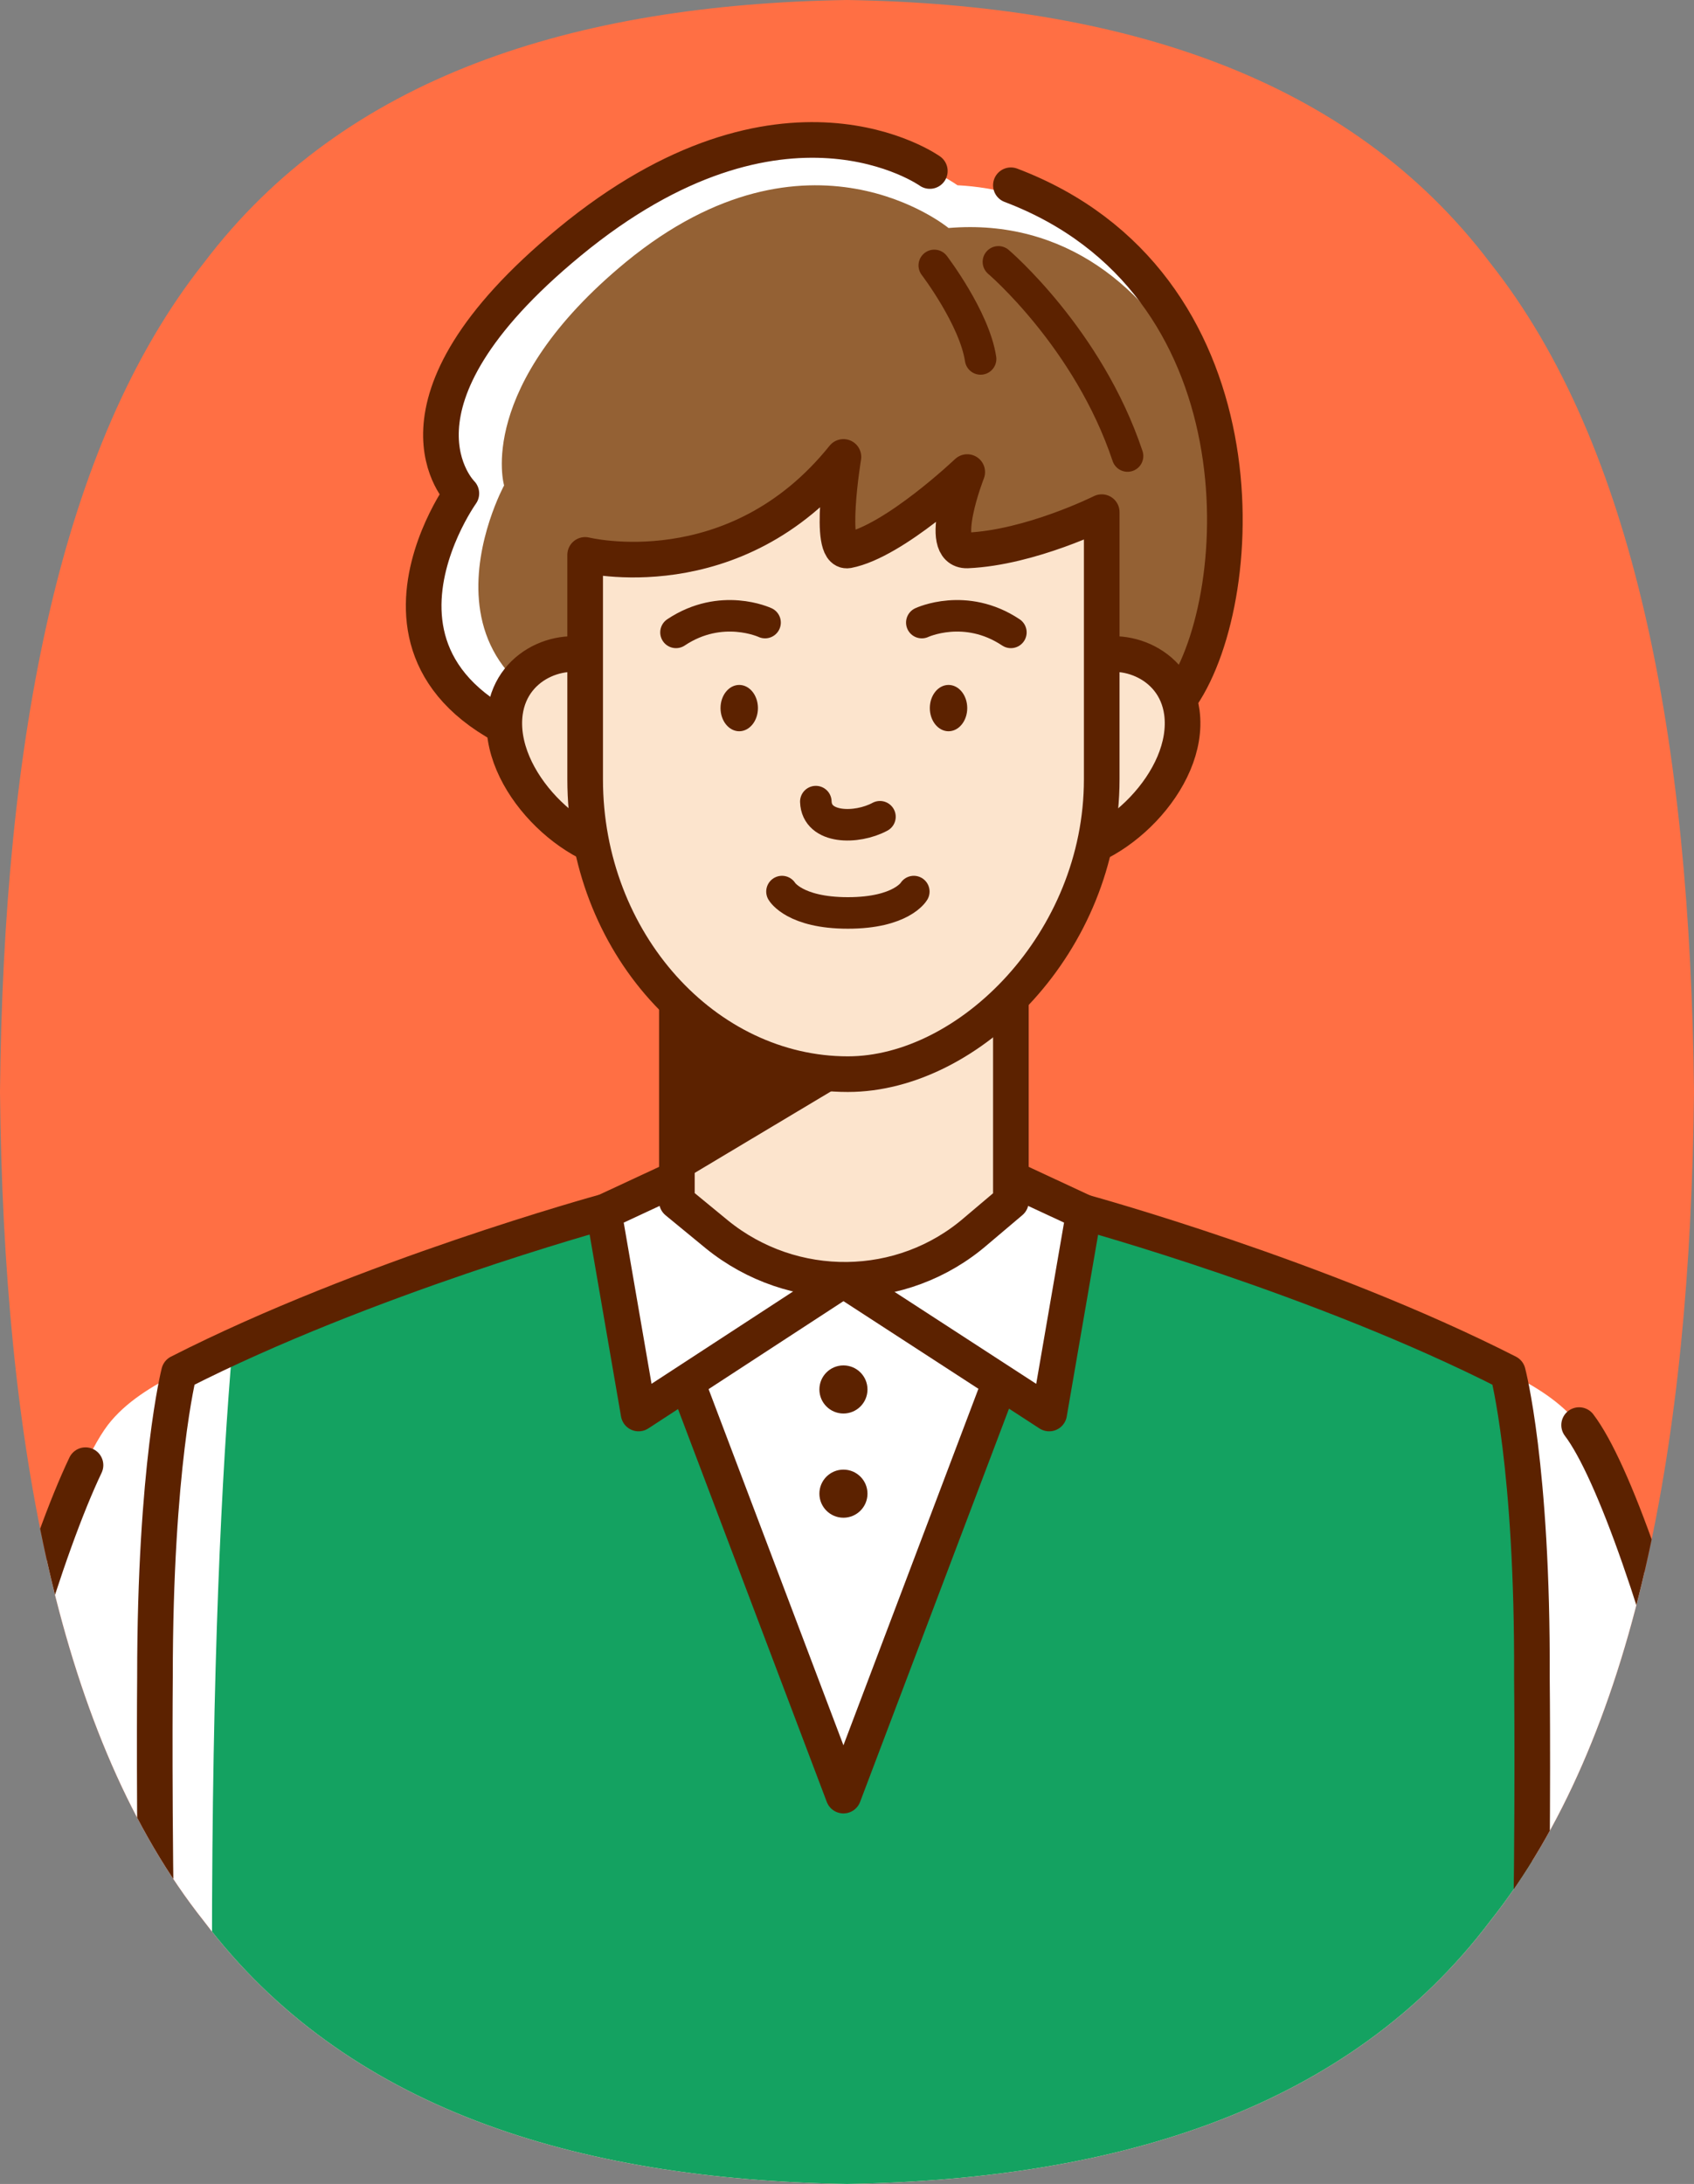 <?xml version="1.0" encoding="utf-8"?>
<!-- Generator: Adobe Illustrator 29.3.1, SVG Export Plug-In . SVG Version: 9.03 Build 55982)  -->
<svg version="1.1" id="レイヤー_1" xmlns="http://www.w3.org/2000/svg" xmlns:xlink="http://www.w3.org/1999/xlink" x="0px"
	 y="0px" viewBox="0 0 190.2 245.2" style="enable-background:new 0 0 190.2 245.2;" xml:space="preserve">
<rect x="0" y="0" width="190.2" height="245.2" fill="#808080" stroke="none"/>
<style type="text/css">
	.ドロップシャドウ{fill:none;}
	.光彩_x0020_外側_x0020_5_x0020_pt{fill:none;}
	.青のネオン{fill:none;stroke:#8AACDA;stroke-width:7;stroke-linecap:round;stroke-linejoin:round;}
	.クロムハイライト{fill:url(#SVGID_1_);stroke:#FFFFFF;stroke-width:0.363;stroke-miterlimit:1;}
	.ジャイブ_GS{fill:#FFDD00;}
	.Alyssa_GS{fill:#A6D0E4;}
	.st0{clip-path:url(#SVGID_00000179605516784453450490000001598543962369160352_);}
	.st1{fill:#FF6F44;}
	.st2{fill:#FFFFFF;}
	.st3{fill:#946134;}
	.st4{fill:none;stroke:#5C2200;stroke-width:4;stroke-linecap:round;stroke-linejoin:round;stroke-miterlimit:10;}
	.st5{fill:#14A261;}
	.st6{fill:#FFFFFF;stroke:#5C2200;stroke-width:4;stroke-linecap:round;stroke-linejoin:round;stroke-miterlimit:10;}
	.st7{fill:#FCE4CD;stroke:#5C2200;stroke-width:4;stroke-linecap:round;stroke-linejoin:round;stroke-miterlimit:10;}
	.st8{fill:none;stroke:#5C2200;stroke-width:3.54;stroke-linecap:round;stroke-miterlimit:10;}
	.st9{fill:#5C2200;}
	.st10{fill:none;stroke:#5C2200;stroke-width:3.54;stroke-linecap:round;stroke-linejoin:round;stroke-miterlimit:10;}
</style>
<linearGradient id="SVGID_1_" gradientUnits="userSpaceOnUse" x1="95.097" y1="122.604" x2="95.097" y2="121.604">
	<stop  offset="0" style="stop-color:#656565"/>
	<stop  offset="0.618" style="stop-color:#1B1B1B"/>
	<stop  offset="0.629" style="stop-color:#545454"/>
	<stop  offset="0.983" style="stop-color:#3E3E3E"/>
</linearGradient>
<g>
	<defs>
		<path id="SVGID_00000128459235928390127160000011897966023732362650_" d="M95.1,245.2c-30.7-0.5-56.4-8.6-72.2-29.5
			C6.7,195.3,0.4,162.2,0,122.6C0.4,83,6.7,49.9,22.9,29.5C38.7,8.6,64.4,0.5,95.1,0c30.7,0.5,56.4,8.6,72.2,29.5
			c16.2,20.4,22.5,53.6,22.9,93.1c-0.4,39.6-6.7,72.7-22.9,93.1C151.5,236.6,125.8,244.7,95.1,245.2z"/>
	</defs>
	<clipPath id="SVGID_00000083050064760732043070000008359004977411587749_">
		<use xlink:href="#SVGID_00000128459235928390127160000011897966023732362650_"  style="overflow:visible;"/>
	</clipPath>
	<g style="clip-path:url(#SVGID_00000083050064760732043070000008359004977411587749_);">
		<rect x="-39.6" y="-7.1" class="st1" width="262.4" height="255.6"/>
		<g>
			<path class="st2" d="M107.5,20.8c0,0-9.4-6.8-21.6-4S49,34.9,49.5,49.7c0.2,5.3,2.2,5.9,2.2,5.9s-8,14-1.1,21.2
				s30.5,7.7,30.5,7.7l53.4-46C134.6,38.6,125.3,21.7,107.5,20.8z"/>
			<g>
				<path class="st3" d="M106.5,25.6c0,0-15.7-13-36.2,3.8c-17,14-13.7,25.1-13.7,25.1S43,79.5,74.8,82.8s52.9,3,60.9-11.3
					S132.7,23.4,106.5,25.6z"/>
				<path class="st4" d="M104.4,19.2c0,0-16.5-11.8-40.5,8C41.7,45.5,51.8,55.4,51.8,55.4S34.1,80.1,71.1,86s54.1,3.2,61.6-7.9
					c7.7-11.4,9.3-46.5-19.2-57.3"/>
				<g>
					<path class="st2" d="M151.7,287.8l52-2.2c-1.1-51.4-18.1-114.7-26.4-125.6c-2-2.6-5-4.4-8-5.9c-28.8-13.8-53.3-19.4-56.7-20.5
						H76.8c-1.3,0-27.9,6.7-56.7,20.5c-3,1.5-6,3.3-8,5.9c-8.3,11-25.3,74.2-26.4,125.6l52,2.2"/>
				</g>
				<path class="st5" d="M172,188.3c0.1-23.7-2.7-34.2-2.7-34.2c-21-10.7-47.6-18-47.6-18h-2.2l-24.8,65.5l-24.8-65.5h-2.2
					c0,0-21.9,6-41.6,15.1c-1.2,14-2.3,35.6-2.3,68.2c0,27.4,1.6,45.1,3.7,56.6h140.8C172.7,250.7,172,188.3,172,188.3z"/>
				<path class="st4" d="M172,188.3c0.1-23.7-2.7-34.2-2.7-34.2c-21-10.7-47.6-18-47.6-18h-2.2l-24.8,65.5l-24.8-65.5h-2.2
					c0,0-26.6,7.3-47.6,18c0,0-2.7,10.5-2.7,34.2c0,0-0.6,62.4,3.8,87.7h147.1C172.7,250.7,172,188.3,172,188.3z"/>
				<polygon class="st3" points="51.8,158.7 51.8,158.7 51.8,158.7 				"/>
				<path class="st4" d="M191.8,201.6c-5.1-20.7-10.7-36.6-14.5-41.6"/>
				<path class="st4" d="M194.5,213.5c4.8,22.4,8.7,48.5,9.2,72.2l-52,2.2H37.8l-52-2.2c1-46.6,15.1-102.9,23.8-121.2"/>
				<polygon class="st6" points="94.7,143.7 71.7,158.7 67.8,136.1 83.7,128.7 				"/>
				<polygon class="st6" points="94.7,143.7 117.8,158.7 121.7,136.1 105.8,128.7 				"/>
				<path class="st7" d="M113.5,134.9l-3.9,3.3c-8.3,7.2-20.6,7.3-29.1,0.4l-4.5-3.7v-28.4h37.5V134.9z"/>
				<g>
					<path class="st7" d="M71.1,96c-6.6,0-15.4-8.4-14.4-16c0.8-5.9,7.3-7.8,10.7-5.8"/>
					<path class="st7" d="M118.3,96c6.6,0,15.4-8.4,14.4-16c-0.8-5.9-7.3-7.8-10.7-5.8"/>
				</g>
				<path class="st7" d="M123.7,57.5v30c0,18.3-14.9,33.1-28.5,33.1h0c-16,0-29.5-14.8-29.5-33.1V62.3c0,0,16.8,4.2,29-11
					c0,0-1.8,10.9,0.5,10.5c5.2-1,13.4-8.8,13.4-8.8s-3.5,8.9,0,8.8C115.7,61.5,123.7,57.5,123.7,57.5z"/>
				<g>
					<g>
						<path class="st8" d="M85.9,69.9c0,0-4.9-2.3-10,1.1"/>
					</g>
					<g>
						<path class="st8" d="M103.5,69.9c0,0,4.9-2.3,10,1.1"/>
					</g>
				</g>
				<path class="st9" d="M95.2,121.4l-20.4,12.2l0.2-22.1C75,111.5,83.9,121.3,95.2,121.4z"/>
				<path class="st8" d="M91.6,90c0.1,3.1,4.6,3.1,7.2,1.7"/>
				<path class="st8" d="M112.1,29.4c0,0,10.1,8.6,14.5,21.8"/>
				<path class="st8" d="M104.9,29.8c0,0,4.5,5.9,5.2,10.5"/>
				<g>
					<ellipse class="st9" cx="83" cy="79.5" rx="2.1" ry="2.6"/>
					<ellipse class="st9" cx="106.5" cy="79.5" rx="2.1" ry="2.6"/>
				</g>
				<path class="st10" d="M102.6,100.1c0,0-1.4,2.4-7.4,2.4s-7.4-2.4-7.4-2.4"/>
				<circle class="st9" cx="94.7" cy="156" r="2.7"/>
				<circle class="st9" cx="94.7" cy="167.7" r="2.7"/>
			</g>
		</g>
	</g>
</g>
</svg>
